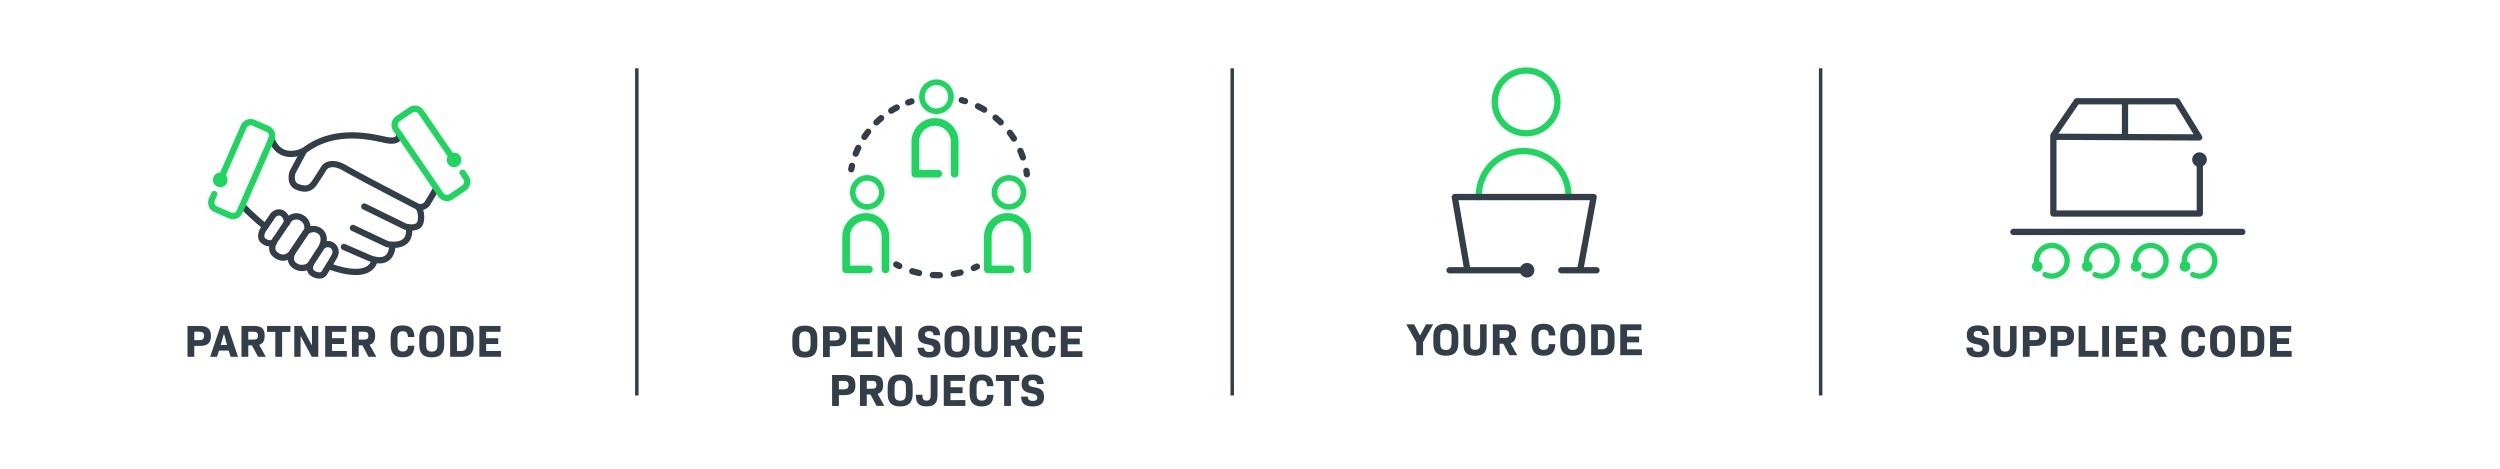 <svg id="Layer_2" data-name="Layer 2" xmlns="http://www.w3.org/2000/svg" viewBox="0 0 960 180"><defs><style>.cls-1{fill:#323e48;}.cls-10,.cls-11,.cls-2,.cls-4,.cls-5,.cls-6,.cls-7,.cls-8,.cls-9{fill:none;}.cls-11,.cls-2,.cls-7,.cls-8,.cls-9{stroke:#323e48;}.cls-10,.cls-2,.cls-4,.cls-5,.cls-6,.cls-7,.cls-8,.cls-9{stroke-linecap:round;stroke-linejoin:round;}.cls-2,.cls-4,.cls-7,.cls-8,.cls-9{stroke-width:2.41px;}.cls-3{fill:#1ed65f;}.cls-10,.cls-4,.cls-5,.cls-6{stroke:#1ed65f;}.cls-5{stroke-width:2.17px;}.cls-6{stroke-width:2.94px;}.cls-7{stroke-dasharray:2.42 4.84;}.cls-8{stroke-dasharray:2.68 5.36;}.cls-9{stroke-dasharray:2.68 5.36;}.cls-10{stroke-width:2.04px;}.cls-11{stroke-miterlimit:10;stroke-width:1.34px;}</style></defs><path class="cls-1" d="M81,129c0,2.7-1.27,3.84-4.27,3.84H74.61V137H72V125.16h4.69C79.69,125.16,81,126.31,81,129Zm-2.62,0c0-1.14-.55-1.63-1.88-1.63H74.61v3.25h1.85C77.79,130.64,78.34,130.15,78.34,129Z"/><path class="cls-1" d="M87.82,134.63H84.09L83.35,137H80.7l4-11.85h2.7l4,11.85H88.57Zm-3.08-2.18h2.44L86,128.13Z"/><path class="cls-1" d="M96.75,132.64H95.34V137H92.72V125.16h4.85c2.91,0,4.06,1.1,4.06,3.75,0,1.93-.63,3.05-2.11,3.49l2.56,4.61h-3Zm-1.41-2.23h2c1.27,0,1.72-.44,1.72-1.5s-.45-1.52-1.72-1.52h-2Z"/><path class="cls-1" d="M111.51,127.45h-3.17V137h-2.62v-9.56h-3.17v-2.29h9Z"/><path class="cls-1" d="M122.23,125.16V137h-2.5l-4.3-8v8H113V125.16h2.78l4,7.48v-7.48Z"/><path class="cls-1" d="M133.17,134.77V137h-8.3V125.16H133v2.25h-5.51v2.46h4.63v2.23h-4.63v2.67Z"/><path class="cls-1" d="M139.17,132.64h-1.42V137h-2.61V125.16H140c2.91,0,4.06,1.1,4.06,3.75,0,1.93-.63,3.05-2.11,3.49L144.5,137h-3Zm-1.42-2.23h2c1.27,0,1.72-.44,1.72-1.5s-.45-1.52-1.72-1.52h-2Z"/><path class="cls-1" d="M150,132.41v-2.65c0-3.29,1.46-4.81,4.6-4.81s4.46,1.42,4.53,4.48h-2.49c-.06-1.57-.61-2.23-2-2.23s-2,.73-2,2.62v2.54c0,1.88.56,2.61,2,2.61s2-.66,2-2.21h2.49c-.07,3.05-1.5,4.46-4.53,4.46S150,135.71,150,132.41Z"/><path class="cls-1" d="M161,132.4v-2.62c0-3.31,1.51-4.83,4.79-4.83s4.79,1.52,4.79,4.83v2.62c0,3.31-1.51,4.82-4.79,4.82S161,135.71,161,132.4Zm7,0v-2.54c0-1.87-.61-2.62-2.18-2.62s-2.18.75-2.18,2.62v2.54c0,1.87.61,2.61,2.18,2.61S168,134.23,168,132.36Z"/><path class="cls-1" d="M181.86,129.83v2.51c0,3.23-1.41,4.67-4.6,4.67h-4.41V125.16h4.41C180.45,125.16,181.86,126.63,181.86,129.83Zm-2.61.06c0-1.85-.59-2.5-2.35-2.5h-1.43v7.39h1.43c1.76,0,2.35-.64,2.35-2.49Z"/><path class="cls-1" d="M192.37,134.77V137h-8.29V125.16h8.12v2.25h-5.51v2.46h4.64v2.23h-4.64v2.67Z"/><path class="cls-1" d="M304.26,132.48v-2.61c0-3.31,1.52-4.83,4.8-4.83s4.79,1.52,4.79,4.83v2.61c0,3.32-1.52,4.83-4.79,4.83S304.26,135.8,304.26,132.48Zm7,0V129.9c0-1.86-.61-2.61-2.17-2.61s-2.18.75-2.18,2.61v2.55c0,1.86.61,2.61,2.18,2.61S311.23,134.31,311.23,132.45Z"/><path class="cls-1" d="M325,129.12c0,2.7-1.27,3.83-4.27,3.83h-2.08v4.15h-2.61V125.25h4.69C323.77,125.25,325,126.4,325,129.12Zm-2.62,0c0-1.13-.55-1.62-1.88-1.62h-1.85v3.24h1.85C321.87,130.72,322.42,130.24,322.42,129.1Z"/><path class="cls-1" d="M335.08,134.85v2.25h-8.3V125.25h8.12v2.25h-5.51V130H334v2.23h-4.64v2.66Z"/><path class="cls-1" d="M346.32,125.25V137.1h-2.5l-4.3-8v8H337V125.25h2.78l4,7.48v-7.48Z"/><path class="cls-1" d="M352.36,133.53h2.55c0,1.15.64,1.65,1.91,1.65s1.73-.41,1.73-1.27-.63-1.39-2.39-1.67c-2.63-.42-3.62-1.39-3.62-3.56,0-2.42,1.48-3.64,4.3-3.64s4.17,1.19,4.17,3.68h-2.55c0-1-.54-1.55-1.67-1.55s-1.64.47-1.64,1.25.61,1.29,2.28,1.54c2.78.4,3.73,1.46,3.73,3.69,0,2.46-1.44,3.66-4.4,3.66S352.36,136.13,352.36,133.53Z"/><path class="cls-1" d="M362.7,132.48v-2.61c0-3.31,1.51-4.83,4.79-4.83s4.79,1.52,4.79,4.83v2.61c0,3.32-1.51,4.83-4.79,4.83S362.7,135.8,362.7,132.48Zm7,0V129.9c0-1.86-.61-2.61-2.18-2.61s-2.18.75-2.18,2.61v2.55c0,1.86.61,2.61,2.18,2.61S369.67,134.31,369.67,132.45Z"/><path class="cls-1" d="M374.27,133.13v-7.88h2.61V133c0,1.48.51,2,1.87,2s1.86-.54,1.86-2v-7.79h2.53v7.88c0,2.93-1.32,4.18-4.43,4.18S374.27,136.06,374.27,133.13Z"/><path class="cls-1" d="M389.57,132.73h-1.41v4.37h-2.61V125.25h4.84c2.91,0,4.06,1.1,4.06,3.75,0,1.93-.63,3.05-2.11,3.48l2.56,4.62h-3Zm-1.41-2.23h1.95c1.27,0,1.73-.44,1.73-1.5s-.46-1.52-1.73-1.52h-1.95Z"/><path class="cls-1" d="M396.19,132.5v-2.65c0-3.29,1.47-4.81,4.6-4.81s4.47,1.41,4.54,4.48h-2.5c-.05-1.57-.61-2.23-2-2.23s-2,.73-2,2.61v2.55c0,1.88.56,2.61,2,2.61s1.95-.66,2-2.21h2.5c-.07,3.05-1.5,4.46-4.54,4.46S396.19,135.8,396.19,132.5Z"/><path class="cls-1" d="M415.66,134.85v2.25h-8.3V125.25h8.13v2.25H410V130h4.63v2.23H410v2.66Z"/><path class="cls-1" d="M328.48,147.89c0,2.7-1.27,3.83-4.27,3.83h-2.07v4.15h-2.62V144h4.69C327.21,144,328.48,145.17,328.48,147.89Zm-2.62,0c0-1.13-.55-1.62-1.88-1.62h-1.84v3.24H324C325.31,149.49,325.86,149,325.86,147.87Z"/><path class="cls-1" d="M334.25,151.5h-1.41v4.37h-2.62V144h4.85c2.91,0,4.06,1.1,4.06,3.75,0,1.93-.63,3-2.11,3.48l2.56,4.62h-3Zm-1.41-2.23h2c1.27,0,1.72-.44,1.72-1.5s-.45-1.52-1.72-1.52h-2Z"/><path class="cls-1" d="M340.87,151.25v-2.61c0-3.31,1.52-4.83,4.79-4.83s4.8,1.52,4.8,4.83v2.61c0,3.31-1.52,4.83-4.8,4.83S340.87,154.56,340.87,151.25Zm7,0v-2.55c0-1.86-.61-2.61-2.18-2.61s-2.18.75-2.18,2.61v2.55c0,1.86.61,2.61,2.18,2.61S347.84,153.08,347.84,151.22Z"/><path class="cls-1" d="M351.69,151.91v-.33h2.51v.33c0,1.35.46,1.92,1.59,1.92s1.6-.61,1.6-2V144H360v7.89c0,2.9-1.28,4.17-4.19,4.17S351.69,154.82,351.69,151.91Z"/><path class="cls-1" d="M370.71,153.62v2.25h-8.3V144h8.12v2.25H365v2.45h4.64V151H365v2.66Z"/><path class="cls-1" d="M372.33,151.27v-2.65c0-3.29,1.46-4.81,4.6-4.81s4.46,1.41,4.53,4.48H379c-.06-1.57-.61-2.23-2-2.23s-2,.73-2,2.61v2.55c0,1.88.56,2.61,2,2.61s2-.66,2-2.21h2.49c-.07,3-1.5,4.46-4.53,4.46S372.33,154.56,372.33,151.27Z"/><path class="cls-1" d="M391.37,146.3H388.2v9.57h-2.61V146.3h-3.17V144h8.95Z"/><path class="cls-1" d="M392.12,152.3h2.55c0,1.15.64,1.65,1.92,1.65s1.72-.42,1.72-1.27-.63-1.39-2.39-1.67c-2.63-.42-3.62-1.4-3.62-3.56,0-2.42,1.48-3.64,4.3-3.64s4.17,1.18,4.17,3.68h-2.55c0-1-.54-1.55-1.67-1.55s-1.64.47-1.64,1.25.61,1.29,2.28,1.53c2.78.41,3.73,1.47,3.73,3.7,0,2.46-1.44,3.66-4.4,3.66S392.12,154.89,392.12,152.3Z"/><path class="cls-1" d="M546.46,131.4v5h-2.61v-4.93L540,124.54h3l2.3,4.28,2.3-4.28h2.75Z"/><path class="cls-1" d="M550.4,131.77v-2.61c0-3.32,1.52-4.83,4.79-4.83s4.8,1.51,4.8,4.83v2.61c0,3.31-1.52,4.83-4.8,4.83S550.4,135.08,550.4,131.77Zm7,0v-2.55c0-1.86-.61-2.61-2.18-2.61s-2.18.75-2.18,2.61v2.55c0,1.86.61,2.61,2.18,2.61S557.37,133.6,557.37,131.74Z"/><path class="cls-1" d="M562,132.42v-7.88h2.62v7.79c0,1.48.5,2,1.86,2s1.87-.54,1.87-2v-7.79h2.52v7.88c0,2.92-1.32,4.18-4.42,4.18S562,135.34,562,132.42Z"/><path class="cls-1" d="M577.27,132h-1.41v4.38h-2.61V124.54h4.84c2.91,0,4.06,1.1,4.06,3.75,0,1.93-.62,3-2.1,3.48l2.56,4.62h-3Zm-1.41-2.23h1.95c1.28,0,1.73-.43,1.73-1.49s-.45-1.52-1.73-1.52h-1.95Z"/><path class="cls-1" d="M588.11,131.79v-2.65c0-3.3,1.47-4.81,4.6-4.81s4.47,1.41,4.54,4.48h-2.5c0-1.57-.61-2.23-2-2.23s-2,.73-2,2.61v2.55c0,1.88.56,2.61,2,2.61s2-.66,2-2.21h2.5c-.07,3.05-1.5,4.46-4.54,4.46S588.11,135.08,588.11,131.79Z"/><path class="cls-1" d="M599.14,131.77v-2.61c0-3.32,1.52-4.83,4.8-4.83s4.79,1.51,4.79,4.83v2.61c0,3.31-1.52,4.83-4.79,4.83S599.14,135.08,599.14,131.77Zm7,0v-2.55c0-1.86-.61-2.61-2.18-2.61s-2.18.75-2.18,2.61v2.55c0,1.86.61,2.61,2.18,2.61S606.12,133.6,606.12,131.74Z"/><path class="cls-1" d="M620,129.21v2.51c0,3.22-1.41,4.67-4.6,4.67H611V124.54h4.41C618.56,124.54,620,126,620,129.21Zm-2.61,0c0-1.85-.6-2.49-2.36-2.49h-1.43v7.39H615c1.76,0,2.36-.65,2.36-2.49Z"/><path class="cls-1" d="M630.48,134.14v2.25h-8.3V124.54h8.13v2.25H624.8v2.45h4.63v2.23H624.8v2.67Z"/><path class="cls-1" d="M755.08,133.44h2.54c0,1.15.65,1.65,1.92,1.65s1.73-.42,1.73-1.27-.63-1.39-2.39-1.67c-2.63-.42-3.63-1.4-3.63-3.56,0-2.42,1.49-3.64,4.31-3.64s4.16,1.18,4.16,3.68h-2.54c0-1-.54-1.56-1.67-1.56s-1.64.47-1.64,1.26.61,1.29,2.28,1.53c2.77.4,3.73,1.47,3.73,3.7,0,2.45-1.45,3.66-4.41,3.66S755.08,136,755.08,133.44Z"/><path class="cls-1" d="M765.5,133v-7.88h2.62V133c0,1.48.5,2,1.86,2s1.87-.54,1.87-2v-7.79h2.52V133c0,2.92-1.32,4.18-4.42,4.18S765.5,136,765.5,133Z"/><path class="cls-1" d="M785.74,129c0,2.7-1.28,3.83-4.27,3.83h-2.08V137h-2.61V125.16h4.69C784.46,125.16,785.74,126.31,785.74,129Zm-2.62,0c0-1.13-.56-1.62-1.88-1.62h-1.85v3.24h1.85C782.56,130.63,783.12,130.14,783.12,129Z"/><path class="cls-1" d="M796.44,129c0,2.7-1.28,3.83-4.27,3.83h-2.08V137h-2.61V125.16h4.69C795.16,125.16,796.44,126.31,796.44,129Zm-2.62,0c0-1.13-.56-1.62-1.88-1.62h-1.85v3.24h1.85C793.26,130.63,793.82,130.14,793.82,129Z"/><path class="cls-1" d="M805.79,134.73V137h-7.61V125.16h2.61v9.57Z"/><path class="cls-1" d="M807.24,125.16h2.62V137h-2.62Z"/><path class="cls-1" d="M820.8,134.76V137h-8.3V125.16h8.13v2.25h-5.51v2.45h4.63v2.23h-4.63v2.67Z"/><path class="cls-1" d="M826.79,132.63h-1.41V137h-2.61V125.16h4.84c2.91,0,4.06,1.1,4.06,3.74,0,1.94-.62,3-2.1,3.49l2.56,4.62h-3Zm-1.41-2.23h2c1.28,0,1.73-.43,1.73-1.5s-.45-1.51-1.73-1.51h-2Z"/><path class="cls-1" d="M837.63,132.41v-2.65c0-3.3,1.47-4.81,4.61-4.81s4.46,1.41,4.53,4.48h-2.5c0-1.57-.61-2.23-2-2.23s-2,.73-2,2.61v2.55c0,1.88.56,2.61,2,2.61s2-.66,2-2.21h2.5c-.07,3.05-1.5,4.46-4.53,4.46S837.63,135.7,837.63,132.41Z"/><path class="cls-1" d="M848.67,132.39v-2.61c0-3.32,1.51-4.83,4.79-4.83s4.79,1.51,4.79,4.83v2.61c0,3.31-1.52,4.83-4.79,4.83S848.67,135.7,848.67,132.39Zm7,0v-2.55c0-1.86-.61-2.61-2.18-2.61s-2.18.75-2.18,2.61v2.55c0,1.86.61,2.61,2.18,2.61S855.64,134.22,855.64,132.36Z"/><path class="cls-1" d="M869.49,129.83v2.51c0,3.22-1.41,4.67-4.6,4.67h-4.41V125.16h4.41C868.08,125.16,869.49,126.62,869.49,129.83Zm-2.61,0c0-1.85-.6-2.49-2.36-2.49H863.1v7.39h1.42c1.76,0,2.36-.65,2.36-2.49Z"/><path class="cls-1" d="M880,134.76V137h-8.3V125.16h8.13v2.25h-5.51v2.45H879v2.23h-4.63v2.67Z"/><path class="cls-2" d="M153.23,52.1s.19,2.74-5.11,1.64-19.72-4.93-31.41,4.2l-4.38,8.22s-1.46,4.38,2,5.66,5.11.37,6.57-1.82,3.65-5.67,3.65-5.67,2.2-3.1,7.86.19,28.3,15,28.3,15a3.45,3.45,0,0,0,3.65-1.82c1.46-2.38,2.93-4.94,2.93-4.94"/><path class="cls-2" d="M104.26,53.29s2.41,9,12.45,4.65"/><path class="cls-2" d="M101.84,87a97.4,97.4,0,0,1-8.38-7.6"/><path class="cls-2" d="M143.74,100.13s-.91,8-17.17,2.19"/><path class="cls-2" d="M132.05,94.83l9.68,4.2s8.22,4,9-4.56"/><path class="cls-2" d="M135.52,87.53l13.15,6.21s9.31,2.19,8.4-6.21"/><path class="cls-2" d="M139.9,79.31,155.61,87s4.93,1.46,5.84-1.65a8,8,0,0,0-.73-5.84"/><path class="cls-2" d="M123.56,94.83a3,3,0,0,1,4.93,3.38c-.58,1.23-4,6.66-4,6.66s-.88,1.71-3.74.46-1.37-4.11-1.37-4.11Z"/><path class="cls-2" d="M119.18,101.68a4.79,4.79,0,0,1-5.94.36c-3.19-2.19-.45-6-.45-6l4.65-6.85a4.1,4.1,0,0,1,5.21-.55c2.79,1.89,1.18,5.48,1.18,5.48"/><path class="cls-2" d="M111,84.24a4,4,0,0,1,4.93-.55,4.3,4.3,0,0,1,2,4.84l-5.48,8.13s-2.37,3.92-6.21,1.46,0-6.76,0-6.76Z"/><path class="cls-2" d="M105.12,93.19a3.92,3.92,0,0,1-3.75-.55c-2.1-1.37-.45-4.2-.45-4.2l3.92-5.75s1.55-1.83,3.47-.82,1.92,3.65,1.92,3.65"/><circle class="cls-3" cx="84.57" cy="69.08" r="2.81"/><path class="cls-4" d="M84.06,70.4l9.52-21.78a2.88,2.88,0,0,1,3.78-1.48l5.42,2.37a2.86,2.86,0,0,1,1.48,3.78L92.05,81.24a2.87,2.87,0,0,1-3.78,1.48l-5.42-2.37a2.86,2.86,0,0,1-1.48-3.78l.9-2.06"/><circle class="cls-3" cx="174.36" cy="61.4" r="2.81"/><path class="cls-4" d="M175.1,62.6,161.68,43a2.87,2.87,0,0,0-4-.75l-4.89,3.35a2.85,2.85,0,0,0-.74,4l17.23,25.17a2.86,2.86,0,0,0,4,.75l4.88-3.34a2.88,2.88,0,0,0,.75-4l-1.27-1.86"/><circle class="cls-5" cx="359.6" cy="37.14" r="5.58"/><path class="cls-6" d="M360.26,66.71h-8.77V54.12a7.56,7.56,0,0,1,15.11,0V66.71"/><circle class="cls-5" cx="333.02" cy="73.88" r="5.58"/><path class="cls-6" d="M333.68,103.45h-8.77V90.86a7.56,7.56,0,0,1,15.12,0v12.59"/><circle class="cls-5" cx="387.44" cy="73.88" r="5.58"/><path class="cls-6" d="M388.1,103.45h-8.77V90.86a7.56,7.56,0,0,1,15.12,0v12.59"/><path class="cls-2" d="M326.88,65c.08-.44.18-.87.28-1.31"/><path class="cls-7" d="M328.6,59a34.29,34.29,0,0,1,17.92-18.78"/><path class="cls-2" d="M348.75,39.35c.42-.15.85-.3,1.27-.43"/><path class="cls-2" d="M375.14,102.36c-.4.2-.81.38-1.22.56"/><path class="cls-8" d="M368.85,104.63a34.45,34.45,0,0,1-21.06-1.37"/><path class="cls-2" d="M345.34,102.16c-.4-.19-.8-.4-1.19-.61"/><path class="cls-2" d="M369.3,38.46c.43.11.86.24,1.29.37"/><path class="cls-9" d="M375.56,40.81a34.29,34.29,0,0,1,18,22.18"/><path class="cls-2" d="M394.13,65.61c.07.44.14.88.2,1.32"/><circle class="cls-4" cx="586.03" cy="39.13" r="12.05"/><path class="cls-4" d="M567.87,75.66a17.22,17.22,0,1,1,34.43,0"/><line class="cls-2" x1="613.06" y1="103.78" x2="599.54" y2="103.78"/><line class="cls-2" x1="586.24" y1="103.78" x2="556.64" y2="103.78"/><circle class="cls-1" cx="586.39" cy="103.78" r="2.81"/><polyline class="cls-2" points="606.85 103.41 611.96 75.66 558.64 75.66 563.38 103.17"/><path class="cls-10" d="M782.48,102.44a5.77,5.77,0,0,1-.46-2.28,5.88,5.88,0,1,1,3.29,5.26"/><circle class="cls-3" cx="782.31" cy="102.28" r="2.04"/><path class="cls-10" d="M801.69,102.44a5.77,5.77,0,0,1-.46-2.28,5.88,5.88,0,1,1,3.29,5.26"/><circle class="cls-3" cx="801.52" cy="102.28" r="2.04"/><path class="cls-10" d="M820.46,102.44a5.77,5.77,0,0,1-.46-2.28,5.88,5.88,0,1,1,3.29,5.26"/><circle class="cls-3" cx="820.29" cy="102.28" r="2.04"/><path class="cls-10" d="M839.23,102.44a5.77,5.77,0,0,1-.46-2.28,5.86,5.86,0,1,1,3.28,5.26"/><circle class="cls-3" cx="839.05" cy="102.28" r="2.04"/><line class="cls-2" x1="773.15" y1="89.05" x2="861.04" y2="89.05"/><polyline class="cls-2" points="844.73 61.53 844.73 81.99 788.49 81.99 788.49 52.04 797.5 38.89 835.97 38.89 844.49 52.77 788.49 52.52"/><line class="cls-2" x1="816" y1="39.38" x2="816" y2="52.28"/><circle class="cls-1" cx="844.61" cy="61.29" r="2.81"/><line class="cls-11" x1="244.54" y1="26.23" x2="244.54" y2="151.87"/><line class="cls-11" x1="473.17" y1="26.23" x2="473.17" y2="151.87"/><line class="cls-11" x1="699.13" y1="26.23" x2="699.13" y2="151.87"/></svg>